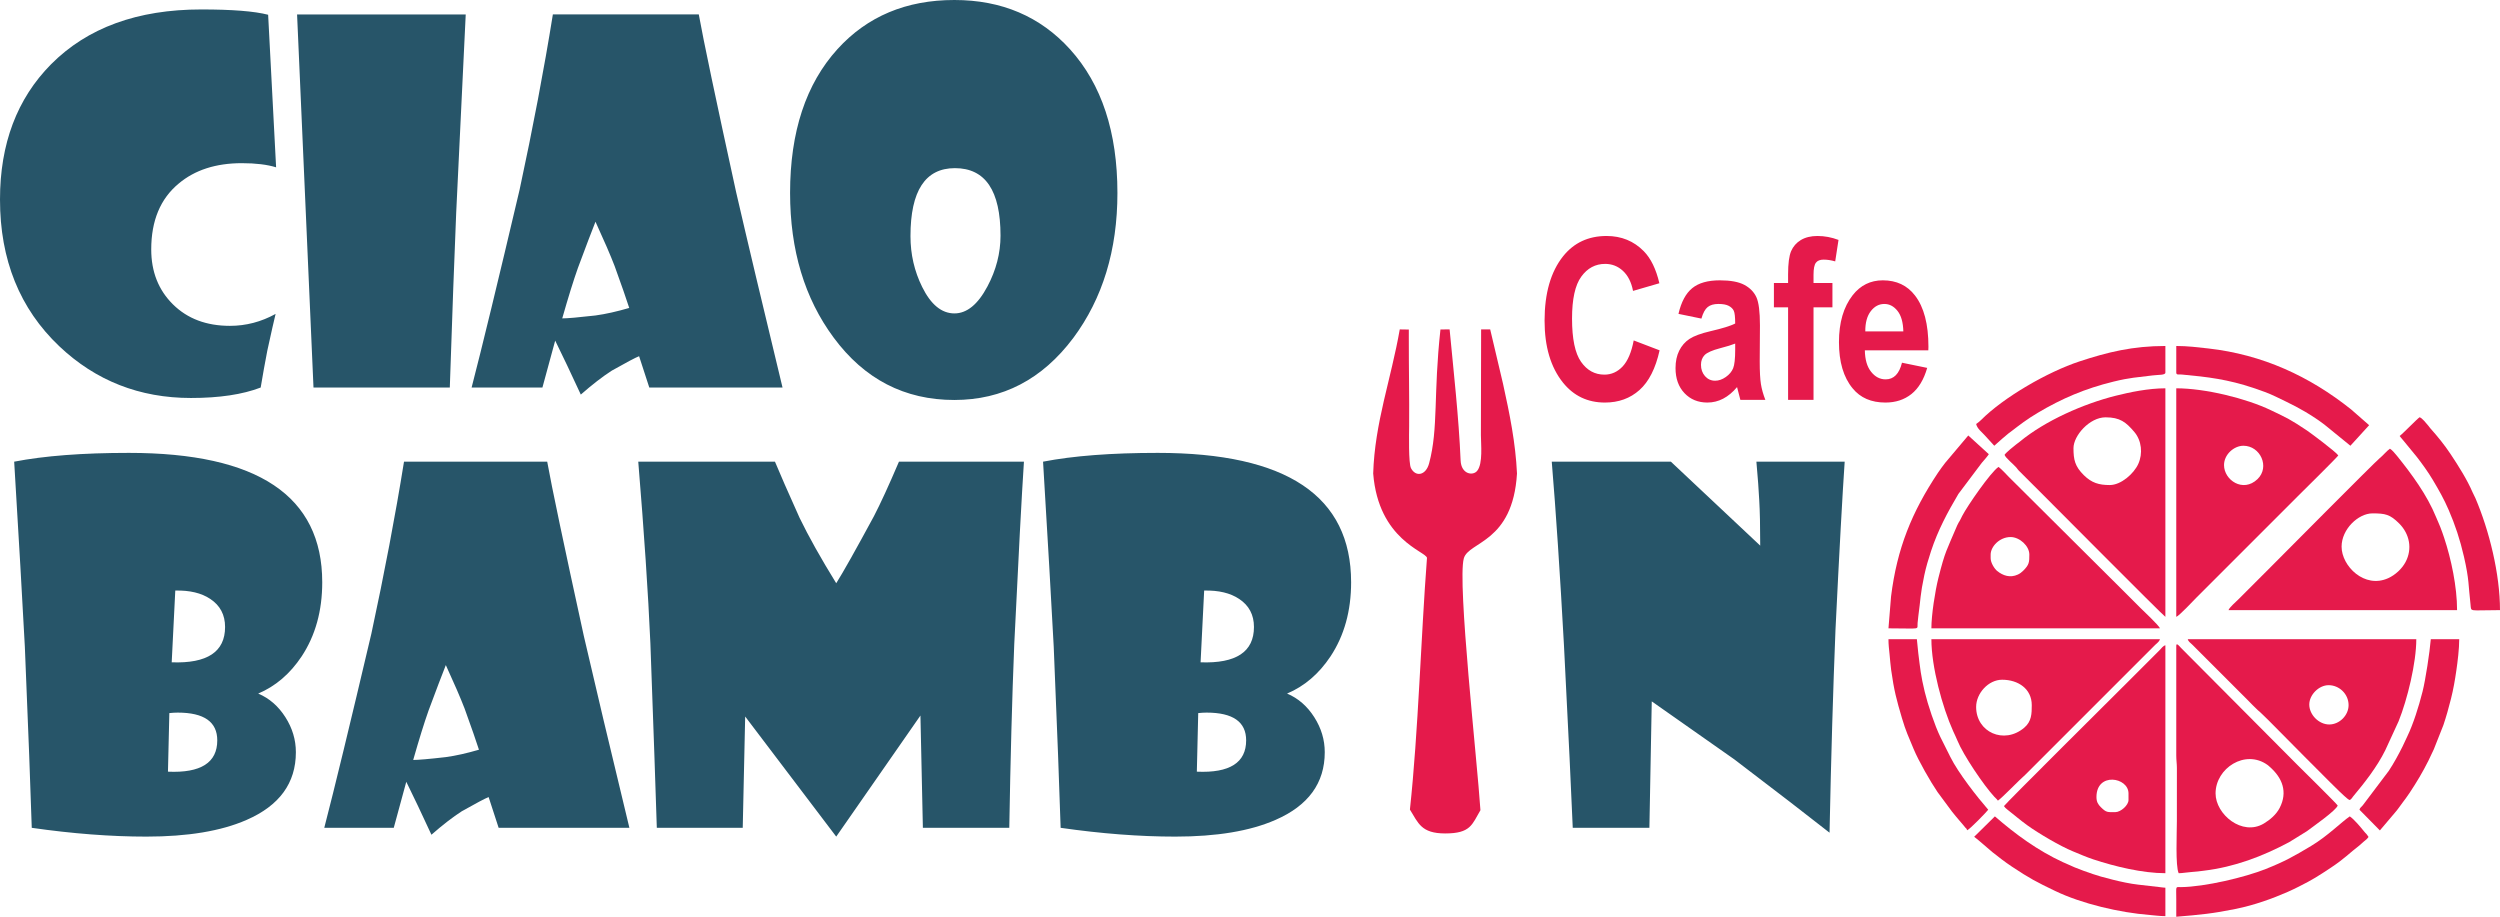 <?xml version="1.0" encoding="UTF-8"?> <!-- Creator: CorelDRAW 2019 (64-Bit) --> <svg xmlns="http://www.w3.org/2000/svg" xmlns:xlink="http://www.w3.org/1999/xlink" xmlns:xodm="http://www.corel.com/coreldraw/odm/2003" xml:space="preserve" width="783.634mm" height="287.356mm" style="shape-rendering:geometricPrecision; text-rendering:geometricPrecision; image-rendering:optimizeQuality; fill-rule:evenodd; clip-rule:evenodd" viewBox="0 0 17993.37 6598.11"> <defs> <style type="text/css"> <![CDATA[ .fil1 {fill:#E51A4B} .fil2 {fill:#E51A4B;fill-rule:nonzero} .fil0 {fill:#275569;fill-rule:nonzero} ]]> </style> </defs> <g id="Слой_x0020_1">  <g id="_1919873560976"> <path class="fil0" d="M2319.22 4190.72c0,206.14 -49.19,383.58 -148.16,533.5 -83.74,125.91 -187.98,214.93 -312.72,267.63 80.23,33.96 145.23,90.77 195.59,169.83 50.36,79.06 75.55,162.8 75.55,252.4 0,221.95 -118.3,384.17 -354.89,487.24 -183.3,80.23 -423.41,120.05 -720.9,120.05 -255.92,0 -531.16,-21.08 -825.14,-63.25 -8.2,-266.46 -24.6,-700.99 -49.78,-1304.18 -16.98,-323.26 -42.75,-767.16 -76.72,-1331.12 217.27,-42.17 492.51,-63.25 825.73,-63.25 927.63,0 1391.44,310.38 1391.44,931.14zm-699.23 322.09c0,-87.84 -35.72,-155.19 -106.58,-202.04 -63.83,-42.75 -147.58,-62.66 -251.81,-60.32l-25.77 516.52c255.91,9.37 384.16,-75.55 384.16,-254.16zm-56.22 815.77c0,-132.94 -94.87,-199.7 -284.61,-199.7 -19.32,0 -39.23,1.17 -60.32,3.51l-9.95 421.65c236.59,10.54 354.89,-65 354.89,-225.46zm2966.17 629.54l-941.09 0 -72.03 -221.36c-25.77,9.95 -89.6,43.92 -192.67,101.9 -65.59,42.17 -138.79,98.97 -219.02,169.24l-97.21 -207.89c-19.33,-41.58 -47.44,-98.97 -83.74,-173.34l-90.19 331.46 -500.12 0c73.2,-282.27 186.23,-748.42 339.08,-1397.88 93.7,-435.11 172.17,-847.39 234.83,-1237.41l1030.69 0c32.21,179.79 120.06,597.92 263.53,1254.4 79.06,343.18 188.57,803.48 327.95,1380.9zm-1082.81 -562.2c-19.32,-60.91 -53.87,-159.29 -103.07,-295.74 -29.28,-76.13 -74.37,-180.37 -135.28,-313.31 -26.36,66.18 -67.93,175.68 -124.15,326.77 -31.03,87.26 -67.93,206.14 -110.68,356.06 34.55,0 112.44,-6.44 234.25,-20.5 73.2,-9.95 152.85,-28.11 238.93,-53.29zm3922.49 -2073.1c-15.81,240.1 -39.23,678.15 -69.69,1314.13 -15.81,391.2 -27.52,831.59 -35.72,1321.16l-621.93 0 -17.57 -808.16 -606.12 871.4 -655.31 -864.38 -17.57 801.13 -618.42 0c-8.2,-261.77 -23.42,-704.5 -46.26,-1328.19 -15.81,-358.99 -45.09,-794.69 -87.26,-1307.11l983.84 0c34.55,83.74 93.7,218.44 177.44,404.67 64.42,132.93 152.26,289.88 263.53,470.25 49.19,-77.88 139.38,-238.35 271.14,-481.96 46.85,-90.19 107.17,-221.36 180.37,-392.95l899.51 0zm2354.79 867.89c0,206.14 -49.19,383.58 -148.16,533.5 -83.74,125.91 -187.98,214.93 -312.72,267.63 80.23,33.96 145.23,90.77 195.59,169.83 50.36,79.06 75.55,162.8 75.55,252.4 0,221.95 -118.3,384.17 -354.89,487.24 -183.3,80.23 -423.41,120.05 -720.9,120.05 -255.92,0 -531.16,-21.08 -825.14,-63.25 -8.2,-266.46 -24.6,-700.99 -49.78,-1304.18 -16.98,-323.26 -42.75,-767.16 -76.72,-1331.12 217.27,-42.17 492.51,-63.25 825.73,-63.25 927.63,0 1391.44,310.38 1391.44,931.14zm-699.23 322.09c0,-87.84 -35.72,-155.19 -106.58,-202.04 -63.83,-42.75 -147.58,-62.66 -251.81,-60.32l-25.77 516.52c255.92,9.37 384.16,-75.55 384.16,-254.16zm-56.22 815.77c0,-132.94 -94.87,-199.7 -284.61,-199.7 -19.32,0 -39.23,1.17 -60.32,3.51l-9.95 421.65c236.59,10.54 354.89,-65 354.89,-225.46zm4307.83 -2005.75c-15.81,231.32 -38.07,634.23 -66.17,1209.89 -16.98,423.41 -31.62,910.06 -42.75,1460.54 -149.92,-118.3 -378.31,-293.98 -685.17,-527.64 -132.93,-92.53 -330.88,-231.91 -594.4,-417.55l-16.99 910.06 -551.66 0c-9.37,-232.49 -30.45,-670.54 -63.25,-1314.14 -28.69,-521.79 -57.98,-962.18 -87.84,-1321.16l857.35 0 643.01 604.36c0,-138.79 -2.34,-247.13 -7.03,-326.19 -3.51,-69.69 -9.96,-162.8 -20.49,-278.17l635.4 0z"></path> <path class="fil0" d="M1987.2 1204.25c-63.85,-19.69 -146.2,-29.84 -246.46,-29.84 -186.78,0 -338.36,48.94 -454.73,146.8 -131.88,109.2 -197.53,267.35 -197.53,473.83 0,160.53 51.92,292.41 156.35,395.65 104.43,103.24 241.09,154.56 409.97,154.56 115.77,0 224.98,-28.64 328.81,-85.93 -11.93,48.34 -31.62,136.06 -59.67,264.36 -16.71,84.74 -32.23,173.66 -47.74,265.56 -130.69,50.13 -297.78,75.19 -501.87,75.19 -369.39,0 -685.67,-124.13 -947.65,-372.38 -284.65,-270.33 -426.68,-622.42 -426.68,-1056.26 0,-401.02 122.34,-725.06 367.01,-972.71 261.38,-263.17 621.82,-395.06 1081.92,-395.06 221.4,0 381.93,12.53 480.99,38.19l57.29 1098.03zm1364.78 -1100.42l-68.63 1428.64c-13.13,307.33 -28.04,726.25 -45.95,1256.77l-981.07 0 -118.16 -2685.41 1213.81 0zm2280.2 2685.41l-958.98 0 -73.4 -225.58c-26.26,10.14 -91.3,44.76 -196.33,103.84 -66.84,42.97 -141.43,100.85 -223.19,172.46l-99.06 -211.85c-19.7,-42.37 -48.34,-100.85 -85.34,-176.64l-91.9 337.76 -509.63 0c74.59,-287.64 189.76,-762.65 345.52,-1424.46 95.48,-443.39 175.44,-863.5 239.29,-1260.95l1050.29 0c32.83,183.2 122.34,609.29 268.54,1278.25 80.56,349.7 192.16,818.75 334.18,1407.15zm-1103.4 -572.89c-19.69,-62.06 -54.9,-162.32 -105.03,-301.36 -29.84,-77.58 -75.79,-183.8 -137.85,-319.26 -26.86,67.43 -69.22,179.02 -126.52,332.99 -31.62,88.92 -69.22,210.06 -112.79,362.83 35.21,0 114.58,-6.57 238.7,-20.89 74.59,-10.14 155.76,-28.64 243.48,-54.31zm3513.7 -827.7c0,411.76 -106.22,759.67 -318.07,1044.32 -223.18,297.18 -507.84,445.78 -855.75,445.78 -358.06,0 -647.48,-149.79 -868.88,-449.36 -208.87,-282.27 -313.3,-628.98 -313.3,-1040.75 0,-439.81 113.99,-784.73 341.34,-1035.37 214.24,-235.72 494.72,-353.28 840.83,-353.28 340.75,0 618.24,118.15 833.07,355.07 227.37,251.83 340.75,596.16 340.75,1033.58zm-841.42 307.33c0,-324.04 -109.21,-485.76 -328.22,-485.76 -213.04,0 -319.86,162.91 -319.86,489.34 0,130.69 28.05,252.42 84.14,365.81 62.66,127.11 140.24,190.36 232.14,190.36 89.51,0 168.88,-64.45 237.51,-193.94 62.66,-117.56 94.29,-239.9 94.29,-365.81z"></path> <g> <path class="fil1" d="M15088.92 5736.49c0,-181.65 230.64,-142.95 230.64,-26.11l0 47.87c0,36.74 -54.87,87.03 -95.74,87.03 -56.31,0 -63.45,3.8 -103.4,-35.85 -18.87,-18.73 -31.5,-36.94 -31.5,-72.94zm-665.8 65.27c6.75,10.08 12.93,16.09 23.58,24.29 49.66,38.22 86.14,71.56 143.61,113.14 81.83,59.2 238.06,151 329.5,188.35 48.67,19.88 95.04,40.63 146.77,57.75 154.26,51.06 353.93,99.51 518.43,99.51l0 -1640.56c-17.49,4.67 -26.07,19.53 -38.08,31.55l-254.57 254.57c-47.57,47.57 -854.42,849.29 -869.23,871.41z"></path> <path class="fil1" d="M16007.11 3347.45c0,-77.8 73.27,-139.25 139.25,-139.25 121.9,0 193.1,152.71 101.33,240.58 -103.83,99.43 -240.58,6.65 -240.58,-101.33zm-343.78 1092.25c19.37,-5.17 130.34,-123.81 146.87,-140.34l728.9 -728.9c22.92,-22.92 277.96,-273.96 290.47,-292.65 -18.23,-27.22 -205.15,-165.82 -225.41,-179.29 -124.12,-82.52 -140.33,-88.6 -259.07,-145.63 -179,-85.98 -474.1,-158.11 -681.75,-158.11l0 1644.91z"></path> <path class="fil1" d="M14327.39 4017.6l0 -26.11c0,-56.75 63.17,-126.2 143.61,-126.2 64.24,0 134.9,63.49 134.9,126.2 0,54.78 -0.6,73.18 -44.5,116.5 -11.67,11.52 -23.11,20.21 -38.06,27.21 -55.23,25.85 -107.2,8.06 -148.82,-25.47 -19.17,-15.44 -47.11,-58.68 -47.11,-92.14zm-426.46 504.79l1644.91 0c-5.17,-19.37 -123.81,-130.34 -140.34,-146.87 -49.66,-49.65 -96.12,-96.12 -145.78,-145.78l-781.08 -776.8c-7.51,-6.61 -12.4,-12.31 -19.62,-19.55 -19.29,-19.35 -55.61,-59.86 -75.07,-72.89 -56.58,37.89 -222.98,278.91 -261.15,352.42 -5.94,11.43 -11.02,23.46 -17.54,34.68 -6.81,11.71 -12.12,18.65 -18.49,33.73 -76.51,181.12 -86.28,182.79 -135.34,378.15 -23.7,94.4 -50.5,265.63 -50.5,362.9z"></path> <path class="fil1" d="M16620.69 5070.69c0,-70.18 69.07,-139.25 139.25,-139.25 75.57,0 143.6,62.72 143.6,143.6 0,73.61 -65.64,139.25 -139.25,139.25 -74.25,0 -143.6,-69.59 -143.6,-143.6zm291.56 687.55c14.94,-10 12.04,-11.63 23.07,-24.8 85.08,-101.52 173.28,-214.3 232.21,-333.5l95.98 -208.63c63.6,-158.4 127.42,-421.17 127.42,-590.6l-1644.91 0c4.67,17.49 19.53,26.08 31.55,38.08l400.35 400.35c24.42,24.42 46.69,48.63 71.86,71.75 4.36,4 5.24,4.62 9.34,8.06 0.69,0.58 1.69,1.39 2.38,1.97 0.69,0.58 1.72,1.37 2.41,1.94l24.45 23.41c14.36,13.36 23.89,22.84 37.51,36.47 45.94,45.94 500.1,506.92 544.15,543.76 17.36,14.52 29.96,28.47 42.23,31.74z"></path> <path class="fil1" d="M14222.95 5088.1c0,-97.75 88.02,-195.82 187.12,-195.82 116.48,0 213.23,66.26 213.23,182.77 0,61.99 -0.84,117.47 -54.66,162.92 -144.97,122.44 -345.69,32.06 -345.69,-149.87zm156.66 674.5c31.53,-21.12 148.65,-144.11 201.23,-190.42l931.28 -931.21c12.51,-12.5 28.88,-22.1 33.73,-40.25l-1644.91 0c0,198.84 78.74,488.23 156.59,661.52 10.68,23.78 21.43,44.94 31.14,68.94 41.38,102.2 188.96,321.63 265.88,404.27 10,10.74 17.1,15.24 25.07,27.15z"></path> <path class="fil1" d="M16853.24 3934.34c0,-125.93 120.58,-239.34 221.93,-239.34 92.61,0 126.25,6.72 192.62,72.82 74.42,74.11 96.9,182.29 45.31,278.25 -26.02,48.41 -73.43,92.03 -124.16,115.18 -170.48,77.79 -335.71,-86.55 -335.71,-226.91zm-813.75 456.92l1644.91 0c0,-168.77 -42.46,-368.78 -93.03,-520.55 -9.45,-28.36 -16.95,-49.83 -27.52,-76.92 -10.44,-26.75 -21.59,-49.77 -31.15,-73.29 -63.64,-156.63 -174.28,-307.64 -279.73,-438.29 -10.22,-12.67 -36.81,-45 -51.61,-52.83 -22.99,15.39 -48.6,48.22 -74.62,68.98 -32.85,26.2 -725.63,724.75 -798.96,798.08 -49.66,49.65 -96.12,96.12 -145.78,145.78 -25,25 -46.8,46.8 -71.8,71.8 -15.7,15.7 -66,59.59 -70.71,77.24z"></path> <path class="fil1" d="M15946.19 5710.38c0,-181.58 214.03,-320.37 374.31,-204.59 8.21,5.93 8.69,7.36 16.37,14.09 90.17,78.9 129.99,180.22 70.66,295.01 -24.53,47.45 -68.88,85.37 -113.93,112.35 -155.88,93.37 -347.41,-66.28 -347.41,-216.86zm-282.86 -1061.8l0 787.65c-0.02,36.28 4.46,60.58 4.5,91.23 0.18,127.68 -0.15,255.4 -0.15,383.09 0,84.33 -11.18,323.73 13.05,374.24 25.81,0 65.45,-7.13 91.51,-8.58 33.79,-1.87 57.76,-5.66 90.47,-9.61 219.71,-26.51 420.78,-102.73 612.91,-205.19l126.43 -78.1c40.72,-30.73 213.9,-151.27 223.15,-185.9 -12.3,-18.36 -267.58,-269.75 -290.47,-292.65l-837.69 -842.04c-8.09,-8.14 -33.72,-42.61 -33.72,-14.14z"></path> <path class="fil1" d="M15184.66 3491.05c-78.2,0 -130.19,-15.68 -186.13,-70.62 -64.99,-63.83 -74.97,-112.5 -74.97,-194.83 0,-90.78 116.39,-221.93 230.64,-221.93 104.19,0 147.23,34.5 207.59,105.72 52.24,61.64 62.12,154.89 28.02,229.99 -31.63,69.66 -123.59,151.67 -205.16,151.67zm-757.18 -217.58c5.57,20.86 66.95,70.18 85.75,92.67 7.32,8.76 7.18,10.58 15.37,19.44l182.82 182.72c47.33,47.33 851.47,856.6 873.59,871.41l0 -1644.91c-122.12,0 -255.3,27.95 -355.96,53.1 -232.77,58.14 -508.77,179.61 -691.78,330.85 -9.65,7.97 -18.04,13.7 -27.19,20.68 -18.22,13.88 -71.03,56.77 -82.6,74.06z"></path> <path class="fil1" d="M15663.33 6598.11c171.99,-14.31 263.82,-22.72 430.5,-56.88 131.35,-26.92 259.6,-72.94 370.32,-121.41 29.82,-13.05 54.52,-25.26 82.56,-39.28 96.64,-48.32 138.07,-74.91 229.77,-135.77 99.51,-66.04 130.46,-102.73 205.39,-160.14 13,-9.96 18.82,-18.21 32.3,-28.62 14.06,-10.87 23.75,-18.52 32.98,-32.3 -21.02,-31.39 -15.17,-18.81 -31.1,-38.52 -25.11,-31.07 -72.47,-88.45 -103.8,-109.43 -58.22,38.99 -159.36,141.76 -278.71,213.02 -125.2,74.76 -186.48,109.83 -326.12,165.61 -149.92,59.89 -437.87,128.43 -609.39,130.39 -42.74,0.49 -34.7,-12.85 -34.7,87.15 0,42.07 0,84.13 0,126.2z"></path> <path class="fil1" d="M17271 3137.99c6.97,10.41 14.28,16.73 23.61,28.61l100.07 121.86c36.63,46.92 83.65,112.47 114.3,164.21 45.67,77.09 79.63,135.68 115.75,219.32 45.42,105.15 81.12,211.57 109.28,334.59 38.66,168.9 30.85,201.75 47.25,344.39 6.43,55.93 -15.63,40.29 212.1,40.29 0,-260.58 -77.88,-574.5 -177.16,-806.31 -6.77,-15.82 -13.17,-25.19 -19.92,-41 -38.84,-91.01 -102.72,-191.92 -157.14,-273.67 -47.32,-71.07 -92.88,-126.63 -147.26,-187.82 -7.27,-8.18 -6.5,-9.08 -13.29,-17.16 -15.15,-18.01 -45.95,-57.39 -63.99,-62.21 -18.69,12.51 -123.55,121.47 -143.61,134.9z"></path> <path class="fil1" d="M13591.96 4522.39c242.02,0 205,13.23 209.66,-38.38 1.06,-11.74 3.2,-35.3 5.42,-51.15 17.25,-123.47 12.49,-149.78 42.72,-292.36 12.41,-58.54 29.84,-117.2 48.45,-173.48 50.37,-152.34 117.32,-276.87 197.15,-412.08l168.1 -223.55c17.51,-20.81 36.42,-40.68 50.87,-62.27l-147.95 -134.9 -167.22 198.31c-18.8,25.08 -33.96,44.65 -51.23,70.62 -188.19,283.06 -294.33,543.95 -337.32,889.83l-18.64 229.4z"></path> <path class="fil1" d="M16981.87 5827.87l146.88 149.03 110.84 -130.64c18.4,-20.92 35.19,-46.33 52.48,-69.36 17.98,-23.94 35.02,-46.73 51,-70.85 50.98,-76.97 93.4,-147.68 134.88,-230.65 13.5,-26.99 25.69,-55.45 39.21,-82.63l69.07 -174.62c20.99,-62.82 37.24,-120.9 54.49,-189.2 16.91,-66.97 28.2,-132.04 38.74,-204.95 8.98,-62.14 20.42,-152.96 20.42,-223.27l-204.53 0c-7.82,94.01 -38.16,292.82 -59.16,376 -15.41,61.05 -30.96,113.92 -49.04,168.54 -16.98,51.29 -39.28,110.27 -61.51,156.07 -12.05,24.84 -22.61,49.56 -34.81,73.98 -29.37,58.75 -61.67,117.57 -97.53,172.27l-187.16 248c-10.81,13.76 -20.02,16.37 -24.27,32.3z"></path> <path class="fil1" d="M14208.82 6022.62c8.61,6.12 24.81,19.21 32.58,26.13l98.47 84.3c46.52,37.05 90.03,70.69 139.82,103.87 127.84,85.18 177.71,111.08 311.81,175.57 192.61,92.63 465.94,156.22 680.03,172.89 36.83,2.87 71.68,8.37 113.47,8.37l0 -204.53c-13.37,-0.3 -30.08,-3.22 -47.08,-5.13l-148.4 -16.97c-58,-6.42 -127.6,-21.63 -182.23,-35.35 -28.2,-7.08 -55.98,-14.12 -86.08,-22.72 -65.56,-18.73 -187.34,-62.43 -238.25,-88.12 -13.9,-7.01 -22.18,-9.37 -36.3,-15.91 -180.61,-83.69 -340.13,-200.07 -488.81,-329.29l-149.03 146.88z"></path> <path class="fil1" d="M14157.67 5975.83c18.71,-4.99 144.59,-136.43 152.31,-147.95 -78.28,-90.06 -215.33,-263.99 -272.74,-380.01l-72.54 -145.04c-39.76,-82.13 -89.08,-229.54 -111.7,-323.46 -28.43,-118.01 -32.37,-166.06 -46.58,-279.79l-9.94 -98.86 -204.53 0c0,39.3 4.44,75.44 8.01,109.48 4.28,40.86 5.67,70.93 11.23,110.61 21.02,149.92 38.38,213.67 78.06,348.4 27.3,92.71 49.08,137.77 83.62,220.99 36.09,86.93 120.79,234.72 172.37,310.66l103.62 140.07c18.04,23.1 35.68,43.37 55.22,66.62 10.29,12.25 18.92,21.49 28.1,32.83 6.11,7.54 6.63,8.81 13.69,16.78 9.55,10.78 7.72,3.46 11.78,18.68z"></path> <path class="fil1" d="M15663.33 2681.65c0,19.26 18.68,12.05 38.38,13.84 190.26,17.35 332.87,35.25 516.99,96.59 54.36,18.11 110.75,38.39 159.8,62.13 109.04,52.78 181.43,85.83 287.46,156.4 22.8,15.17 42.94,29.78 63.52,45.27l187.12 152.31 134.9 -147.95 -129.98 -113.71c-300.12,-239.04 -637.07,-394.43 -1027.91,-438.58 -74.14,-8.38 -148.96,-17.77 -230.28,-17.77l0 191.47z"></path> <path class="fil1" d="M14222.95 3051.54c8.1,34.78 40.94,57.73 61.98,81.63l68.57 75.03 57.6 -51.19c10.89,-10.09 16.92,-12.97 28.34,-23.88 11.09,-10.59 20.22,-16.27 31.6,-24.97 71.14,-54.35 115.25,-89.11 194.4,-136.32 173.09,-103.24 342.35,-175.43 545.27,-224.96 124.08,-30.28 167.56,-30.05 281.62,-44.75 43.37,-5.59 92.67,-0.89 92.67,-20.47l0 -191.47c-234.48,0 -414.79,43.87 -619.56,111.51 -225.57,74.5 -541.49,255.06 -708.7,422.72 -9.95,9.98 -22.71,19.71 -33.79,27.13z"></path> </g> <path class="fil1" d="M9883.36 3408.19c38.05,478.48 380.08,560.33 387.16,607.06 -44.21,578.48 -61.78,1242.12 -122.85,1811.68 60.06,95.97 80.39,171.56 253.32,171.68 184.45,0.12 193.33,-63.82 254.25,-167.21 -22.75,-352.68 -167.19,-1638.87 -119.7,-1812.16 33.82,-123.31 352.55,-110.39 382.82,-611.05 -10.18,-221.42 -52.74,-428.5 -100.56,-646.27l-92.29 -391.07 -65.31 -0.01 -1.58 761.43c0.08,64.43 15.54,203.59 -26.38,255.92 -29.75,38.54 -115.5,26.16 -119.66,-74.2 -12.84,-309.52 -51.23,-646.9 -79.19,-943.11l-65.83 0.25c-51.69,469.03 -14.05,709.87 -81.58,963.4 -23.48,88.16 -96.66,100.17 -130.6,34.95 -18.42,-35.39 -13.7,-246.21 -13.25,-302.03 1.71,-210.97 -2.73,-422.25 -2.38,-632.9l0.06 -62.7 -65.26 -1.03c-60.95,351.87 -180.36,672.3 -191.19,1037.34z"></path> <path class="fil2" d="M11758.38 2450.2l186.31 71.28c-28.89,130.41 -77.22,225.46 -144.73,285.67 -67.5,60.21 -150.4,90.18 -248.95,90.18 -123.93,0 -224.38,-47.79 -301.33,-143.1 -88.56,-110.16 -132.84,-258.94 -132.84,-446.06 0,-197.65 44.55,-352.36 133.65,-464.14 77.76,-96.93 181.99,-145.54 312.67,-145.54 106.65,0 195.76,36.45 267.58,109.35 51.03,51.84 88.56,128.8 112.32,230.86l-189.55 55.08c-12.15,-62.64 -36.45,-110.7 -72.63,-144.19 -36.18,-33.48 -78.84,-50.22 -127.98,-50.22 -70.2,0 -127.45,30.51 -171.73,91.53 -44.55,61.02 -66.69,161.74 -66.69,302.14 0,145.81 21.6,249.49 64.8,311.05 43.2,61.56 99.09,92.34 168.22,92.34 50.49,0 94.23,-19.71 131.22,-58.86 36.72,-39.42 63.45,-101.79 79.65,-187.39zm487.37 -157.15l-165.25 -34.02c19.98,-85.86 52.92,-147.43 99.09,-184.96 45.9,-37.53 112.05,-56.43 198.46,-56.43 76.95,0 135.55,10.8 176.05,32.4 40.5,21.6 69.39,51.03 86.94,88.29 17.28,37.26 25.92,105.03 25.92,203.32l-1.62 259.75c0,72.9 2.97,127.17 8.64,162.81 5.67,35.64 16.2,73.44 31.86,113.68l-179.83 0 -23.76 -91.8c-31.05,36.99 -64.53,64.8 -100.17,83.43 -35.64,18.63 -73.44,27.81 -113.67,27.81 -66.96,0 -122.04,-22.68 -164.71,-67.77 -42.93,-45.36 -64.26,-105.3 -64.26,-180.37 0,-47.79 8.64,-89.1 26.19,-124.74 17.55,-35.37 42.12,-63.72 73.71,-84.78 31.86,-21.06 82.62,-39.96 152.56,-56.16 84.51,-19.71 143.65,-37.8 176.86,-54.81 0,-46.44 -3.24,-76.95 -9.99,-91.53 -6.48,-14.31 -18.63,-26.19 -36.18,-35.64 -17.55,-9.18 -42.39,-13.77 -74.52,-13.77 -32.67,0 -58.32,7.29 -76.95,22.14 -18.63,14.85 -33.75,42.39 -45.36,83.16zm243.01 179.83c-23.22,9.45 -59.67,20.79 -108.81,33.48 -56.7,14.85 -93.69,31.32 -111.25,49.14 -17.55,18.09 -26.19,41.58 -26.19,70.2 0,32.13 9.72,59.4 28.89,81.54 19.44,21.87 43.74,32.94 72.9,32.94 25.92,0 51.57,-8.91 76.95,-26.73 25.38,-17.82 42.93,-38.88 52.92,-63.18 9.72,-24.3 14.58,-68.58 14.58,-132.84l0 -44.55zm278.65 -435.8l102.06 0 0 -63.18c0,-76.14 7.29,-131.5 21.6,-165.79 14.58,-34.02 38.07,-61.02 70.2,-80.46 32.4,-19.44 72.36,-29.16 119.62,-29.16 51.57,0 102.06,9.45 151.47,28.35l-23.76 154.45c-29.16,-8.37 -56.97,-12.69 -83.43,-12.69 -25.65,0 -44.01,7.29 -55.35,22.14 -11.61,14.85 -17.28,43.74 -17.28,86.94l0 59.4 136.09 0 0 174.97 -136.09 0 0 665.84 -183.06 0 0 -665.84 -102.06 0 0 -174.97zm921.81 573.5l181.45 37.26c-24.3,84.51 -62.1,147.16 -113.4,188.2 -51.3,40.77 -113.67,61.29 -187.12,61.29 -102.06,0 -180.64,-34.02 -236.26,-102.33 -65.61,-79.11 -98.28,-190.09 -98.28,-332.65 0,-140.68 32.94,-253.27 98.82,-337.78 55.89,-71.28 128.26,-106.92 216.82,-106.92 98.56,0 175.78,36.45 231.67,109.35 64.53,83.43 96.66,206.56 96.66,369.1l-0.81 25.38 -456.86 0c1.08,66.42 15.93,117.99 45.09,154.45 28.89,36.45 63.72,54.54 104.5,54.54 58.86,0 98.01,-39.96 117.72,-119.88zm9.72 -225.19c-1.62,-65.61 -15.66,-115.03 -42.12,-147.97 -26.46,-33.21 -57.78,-49.68 -94.5,-49.68 -38.61,0 -71.01,17.28 -97.47,51.57 -27,34.83 -40.23,83.7 -39.69,146.08l273.79 0z"></path> </g> </g> </svg> 